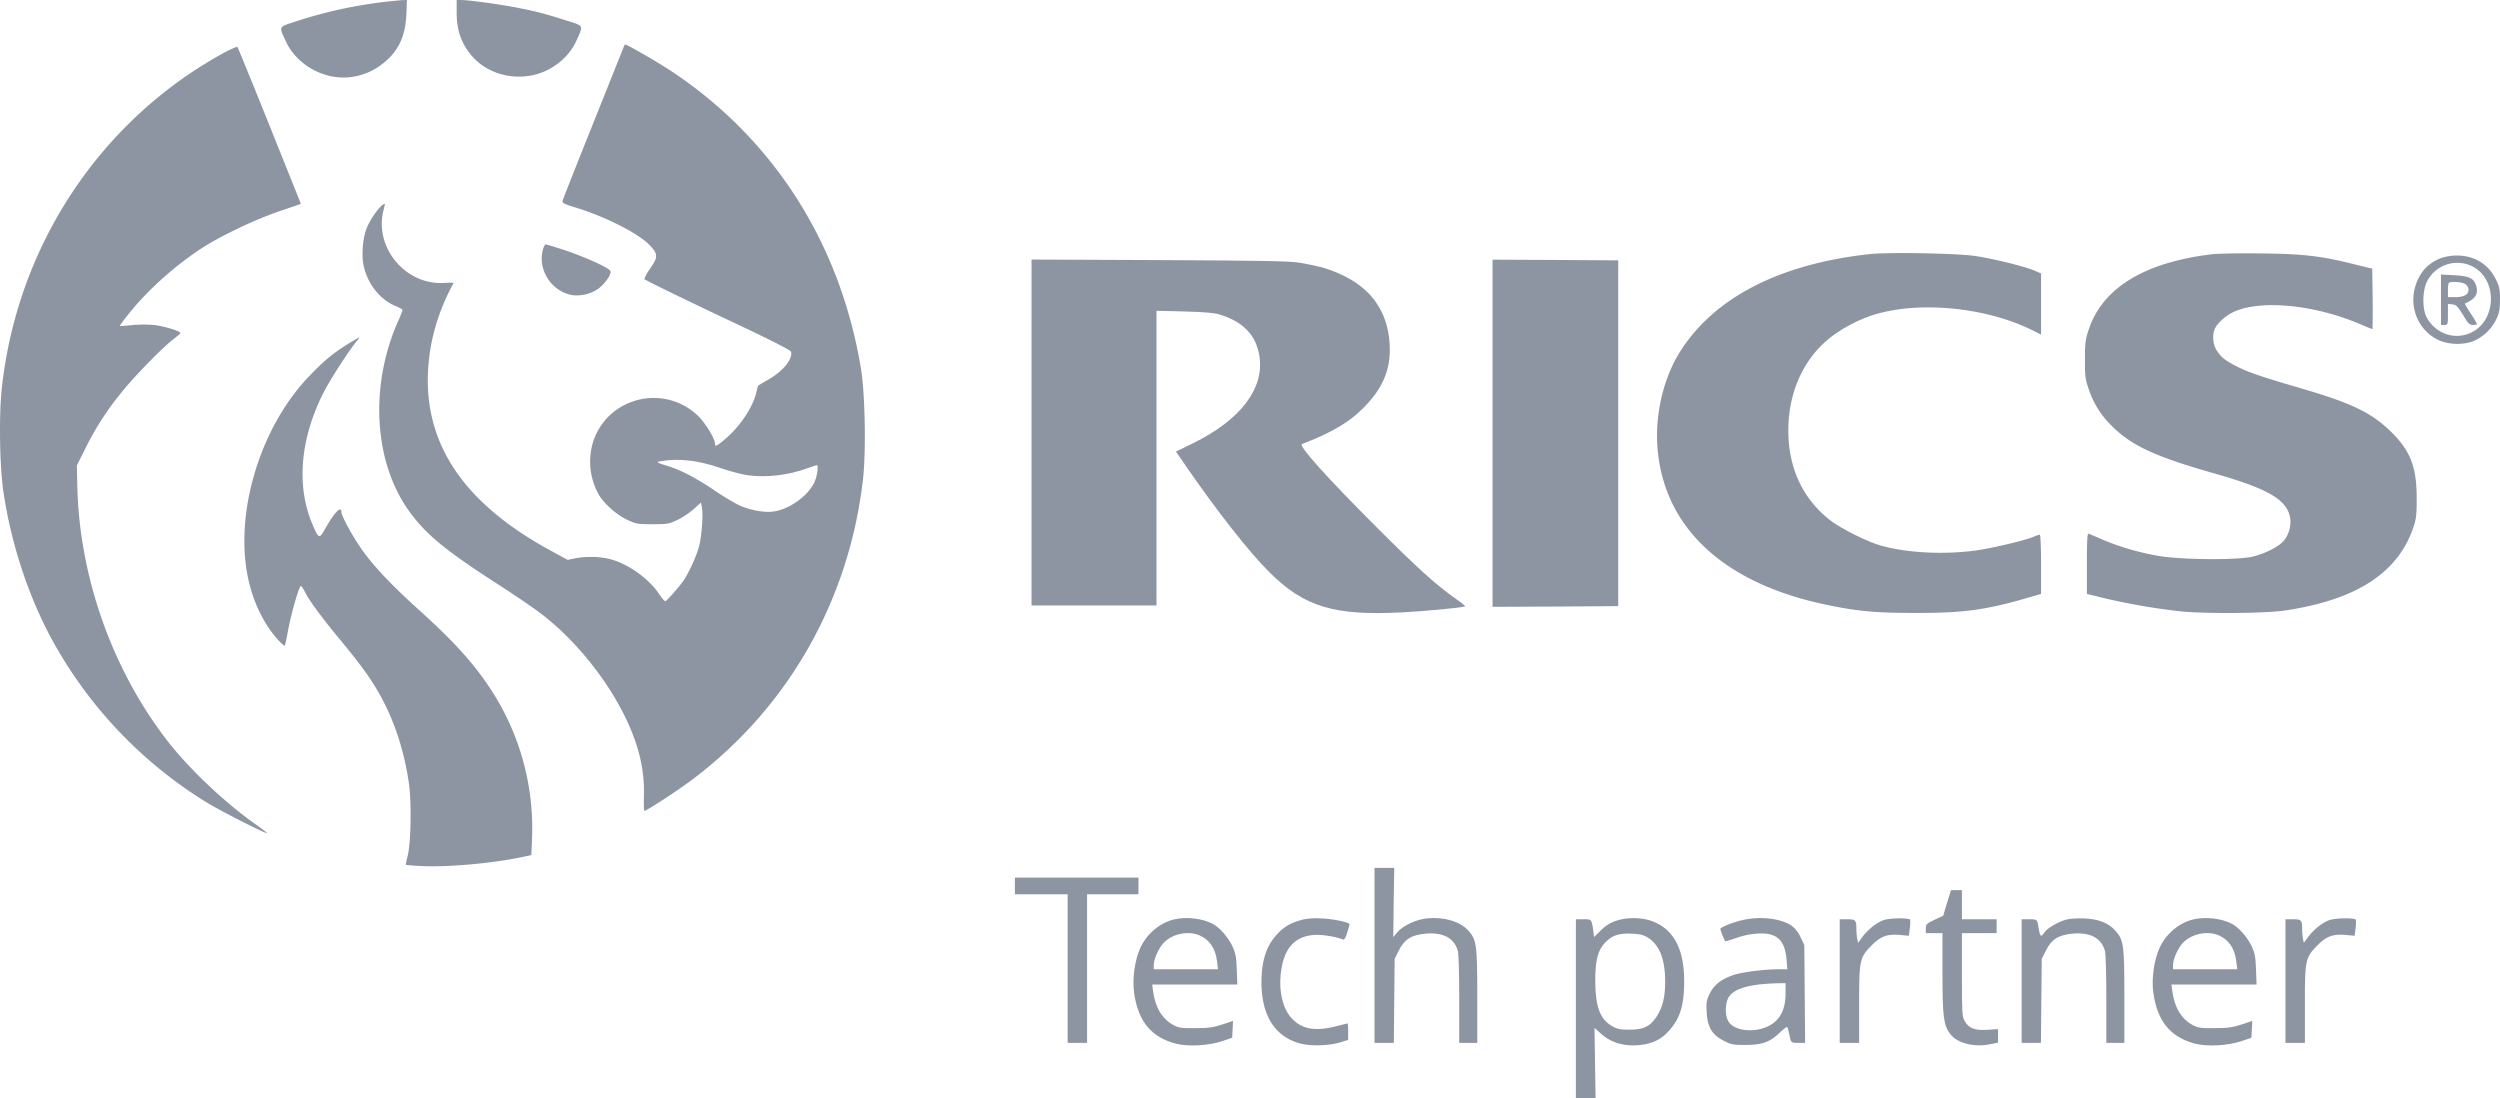 <svg xmlns="http://www.w3.org/2000/svg" viewBox="0 0 1800.35 791"><path d="M275.85,1.5a328,328,0,0,0-61.8,13.6c-14,4.6-13.3,3.4-8.2,14.7,7.6,16.5,26.6,27.4,45,25.9a46,46,0,0,0,24.3-9.5c11.5-8.8,16.8-19.6,17.5-36l.4-10.2-3.3.1C287.85.2,281.65.8,275.85,1.5Z" style="fill:#8d95a2"/><path d="M328.85,8.8c0,13.4,3.6,23.3,11.7,32.3,14.8,16.3,41.9,18.9,60,5.5a42.79,42.79,0,0,0,14.8-17.8c4.8-10.7,5.2-10.1-7.7-14.1-16.2-5.1-20.8-6.3-34.9-9.1-11.9-2.4-35.2-5.6-41.1-5.6h-2.8Z" style="fill:#8d95a2"/><path d="M449,34.2c-.5,1.3-10.4,26.1-22.1,55.3s-21.5,53.9-21.7,55c-.4,1.8.9,2.4,10.4,5.3,21.2,6.6,44.8,18.7,52.4,26.9,5.9,6.4,6,8.2.4,16.4-2.6,3.7-4.5,7.3-4.3,7.9s24,12.2,52.8,25.9c37.3,17.5,52.6,25.2,52.8,26.5,1.1,5.4-5.7,13.7-16.1,19.8-4,2.3-7.4,4.3-7.5,4.4a20,20,0,0,0-1.3,4.5c-2.5,11-11.7,24.9-22.6,34.1-6,5.1-7.3,5.7-7.3,3.4,0-3.8-7.4-15.8-12.8-20.7-25-23-65.3-12.3-75.2,20a48.6,48.6,0,0,0,4.3,37.3c3.8,6.5,12.8,14.5,20.4,18.1,6.4,3,7.4,3.2,18.3,3.2s11.9-.2,18-3.1a58.17,58.17,0,0,0,11.7-7.8l5.2-4.7.7,3.7c1,5.2-.2,20.8-2.1,27.9s-7.2,18.8-11.3,24.8C488.45,423.4,480,433,479,433c-.4,0-2.5-2.5-4.6-5.6-8.2-11.9-23.9-22.5-37.3-25.3a64.6,64.6,0,0,0-23.2,0l-5.1,1.1-13.2-7.2c-61-33.4-89.7-75.5-87.4-127.9,1-22.2,7.1-43.5,18.4-64.2.2-.4-2.5-.4-6-.2-28.1,2.3-51.4-25.3-44.4-52.4,1.3-5.1,1.3-5.2-.6-3.8-3.4,2.4-9.5,11.3-11.7,17.3-2.7,7-3.6,18.9-2.1,26.2,2.7,13,11.4,24.3,22.4,29.1,3.1,1.3,5.7,2.7,5.7,3.1a77.45,77.45,0,0,1-3.4,8.5c-20.8,47.3-17.1,103,9.3,138,11.9,15.9,25.4,26.9,61.6,50.3,12,7.7,26.1,17.3,31.4,21.3,23.8,17.9,46.6,45.5,60.5,73.2,10.5,21,15,39.4,14.4,58.7-.1,5.9,0,10.8.3,10.8,1.5,0,24.4-14.9,34.3-22.4,69.3-52,113.2-129.3,123.2-216.6,2.2-19.9,1.5-60.9-1.4-79C605.25,175.3,557,99.6,482.35,50.5c-9.2-6-30.8-18.5-32.2-18.5C450,32,449.45,33,449,34.2ZM498.85,332a117,117,0,0,1,18.6,4.6,176.92,176.92,0,0,0,17,4.9c13.6,2.9,31.5,1.3,46.4-4.1,3.7-1.3,7-2.4,7.4-2.4,1.1,0,.6,5.6-1,10.4-3.6,10.4-18.2,21.5-30.6,23-6.7.9-17.4-1.2-25.1-4.9a183.69,183.69,0,0,1-18-11c-13.1-8.7-23.3-14-32.7-16.9-8.6-2.7-8.8-2.9-4-3.6C484.05,330.9,489.85,330.9,498.85,332Z" style="fill:#8d95a2"/><path d="M159.45,39C71.05,88.2,12.15,178,1.25,280.1c-2.1,20.4-1.5,56.6,1.4,75.4,5.9,38.4,18.9,76.9,36.5,108.2a315,315,0,0,0,110.7,114.8c9.4,5.7,40.5,21.5,42.4,21.5.5,0-3.3-3-8.5-6.6-22.6-16-48.5-40.6-64.2-61.2-39.5-51.7-62.7-118.3-63.9-183.4l-.3-13.6,6.2-12.4A206.52,206.52,0,0,1,88,282c9-11.3,29.6-32.3,37.2-38,2.5-1.9,4.7-3.8,4.7-4.2,0-1.3-11-4.7-18.3-5.7a87.58,87.58,0,0,0-16.2,0c-4.9.5-9,.8-9.1.6s2.7-4.1,6.4-8.7c13.6-17,32.6-34.1,52.2-47,13.7-9,39.1-21.1,56.7-27l15.1-5.2-22.5-56.1c-12.4-30.9-22.9-56.5-23.2-56.9S165.45,35.7,159.45,39Z" style="fill:#8d95a2"/><path d="M391,179.7c-4.1,14.6,6.4,30.6,21.6,32.9a27.51,27.51,0,0,0,18.3-4.7c4.6-3.4,9.3-10,8.8-12.5-.4-2.2-17.4-10-33.5-15.4-6.7-2.2-12.7-4-13.2-4S391.45,177.7,391,179.7Z" style="fill:#8d95a2"/><path d="M1346.35,183c-65.1,7.1-112.4,31.6-136.8,70.8-12.2,19.7-18.2,46.7-15.7,71.2,5.6,56.1,48.4,95.2,120.9,110.4,22.7,4.8,35.7,6,64.6,6,34,.1,50.6-2.1,79.8-10.6l10.7-3.1V406.4c0-11.8-.4-21.4-.9-21.4a22.56,22.56,0,0,0-4.6,1.6c-6.8,2.8-30.3,8.3-42,9.9-23,3-48.6,1.7-67.5-3.5-10.2-2.8-30.1-12.8-37.7-19-19.3-15.5-29.3-37.4-29.3-64,0-27.9,11.2-52.3,31.1-67.6a106,106,0,0,1,28-14.9c32.8-11.2,82.7-6.7,117.2,10.6l5.7,2.9V196.9l-4.7-2c-6.9-3-28.9-8.4-42.3-10.5C1409.75,182.4,1360.25,181.5,1346.35,183Z" style="fill:#8d95a2"/><path d="M1592.85,183.1c-48.7,5.9-78.8,24.3-88.7,54.3-2.4,7.1-2.7,9.7-2.7,21.6,0,12.5.2,14.1,3,22a65.32,65.32,0,0,0,16.2,25.6c14.4,14.4,31.3,22.2,74.2,34.4,37.2,10.6,50.8,18.2,54,30.2,1.6,5.8-.1,13.2-4.1,18.1-3.4,4.1-12.4,8.9-21.9,11.4-10.2,2.8-52.1,2.5-68.5-.4a183.12,183.12,0,0,1-39.5-11.4c-5.2-2.3-10.1-4.3-10.7-4.6-1-.4-1.3,4.3-1.3,21.5v21.9l13,3.2a474.28,474.28,0,0,0,53,9.2c17.4,2,61.5,1.7,76.3-.4,51.9-7.7,81.8-27.1,92.9-60.2,2-6,2.3-9,2.3-20.5,0-22.7-4.4-34.2-18.4-48-13.8-13.6-28.4-20.7-64.1-31.1-29.9-8.8-38.6-11.7-47-16-8.7-4.5-10.9-6.2-14.4-11.4-3-4.4-3.5-11.8-1.2-16.3,2-3.8,7.3-8.6,12.3-11.1,19.2-9.6,58.7-6,92.5,8.5,4.4,1.9,8.2,3.4,8.4,3.4s.3-9.8.2-21.8l-.3-21.7-13-3.2c-23.8-6-36.9-7.5-67.5-7.8C1612.75,182.3,1597,182.6,1592.85,183.1Z" style="fill:#8d95a2"/><path d="M1757.75,185.9c-9.6,3.8-15.4,10.3-18.5,20.7-4.4,15.2,2.5,31.3,16.4,38.1,7.5,3.7,19.1,3.9,26.3.6a32.68,32.68,0,0,0,15.6-15.1c2.3-4.8,2.7-7,2.8-14.2s-.4-9.4-2.7-14.2c-5.4-11.5-15.6-17.8-28.6-17.8A36.45,36.45,0,0,0,1757.75,185.9Zm22.8,6c18.2,9.2,17.5,39-1.1,47.7-11.9,5.5-25.6.7-31.9-11.1-3.3-6.1-3.1-19.3.3-25.9A24.35,24.35,0,0,1,1780.55,191.9Z" style="fill:#8d95a2"/><path d="M1757.85,215.9V234h2.5c2.4,0,2.5-.2,2.5-7.6v-7.5l3.2.3c2.8.3,3.7,1.3,7.6,7.5,3.8,6.4,4.7,7.3,7.3,7.3,1.6,0,2.9-.3,2.9-.6a62.92,62.92,0,0,0-4.6-7.6c-2.5-3.9-4.4-7.1-4.2-7.2,7.4-3.3,9.7-6.6,8.3-12.2-1.6-5.9-4.7-7.6-15.9-8.2l-9.6-.5Zm17-11.6a5.33,5.33,0,0,1,2.8,3.9c.4,3.7-3,5.8-9.5,5.8h-5.3v-4.8c0-2.7.3-5.2.7-5.5C1764.65,202.5,1772.25,203,1774.85,204.3Z" style="fill:#8d95a2"/><path d="M742.85,311.4V436h90V223.8l19.8.5c12.8.3,21.4,1,24.7,1.9,17.6,5.1,27.3,15,29.6,30.3,3.7,23.2-13.7,46-47.8,62.7l-12.3,6,7.7,11.2c22,31.9,45.5,61.8,59.7,75.8,25.1,24.9,46.5,31.3,95.3,28.8,15.9-.8,41.6-3.2,45.6-4.3.4-.1-2.5-2.5-6.5-5.3-14.3-10-27.7-22.1-56.9-51.3-36.1-36.1-56.9-59.2-54.2-60.3,17.8-6.8,30.5-13.7,39.3-21.4,16.5-14.5,24-28.9,24-46.4,0-24.6-11.4-42.9-33.2-53.4-9.9-4.8-16.4-6.7-31.1-9.3-7.9-1.3-22.7-1.6-101.4-2l-92.3-.4Z" style="fill:#8d95a2"/><path d="M1074.85,312V437l45.3-.2,45.2-.3v-249l-45.2-.3-45.3-.2Z" style="fill:#8d95a2"/><path d="M251.05,247.4c-11.1,6.9-17.8,12.4-28.3,23.4-37.6,39.1-56,105.6-42.2,153.1a99.9,99.9,0,0,0,13.7,29.4c4.4,6.2,10.3,12.4,10.9,11.6.2-.2,1.3-5.6,2.5-11.9,2.3-12.2,7.8-31,9-31,.5,0,1.7,1.9,2.9,4.2,3,6.1,11.9,18.2,24.8,33.8,15.1,18.2,22.4,28.2,28.9,39.8,10.5,18.5,17.8,40.6,21.2,64.2,2,14,1.5,42.9-.9,52.5-.9,3.3-1.4,6.1-1.2,6.3s5.4.6,11.7.9c18.2.9,50.4-2,70.9-6.3l7.7-1.6.4-9.7A182.83,182.83,0,0,0,353.15,496c-12.6-19.1-26.5-34.3-53.1-58.3-18.2-16.5-31.3-30.3-39.2-41.6-6.8-9.5-14.9-24.4-15-27.3,0-5.1-5,.1-12.1,12.7-3.8,6.7-4.4,6.5-8.9-4.3-11.5-27.3-8.7-61,7.9-94,4.6-9.2,17.5-29.2,23.7-37,1.5-1.7,2.5-3.2,2.2-3.2S255.05,245,251.05,247.4Z" style="fill:#8d95a2"/><path d="M989.85,688v63h13.9l.3-30.3.3-30.2,3-6c4.1-8.2,9.3-11.4,19.9-12.2,12.3-.9,20,3.3,22.6,12.5.6,2.2,1,16.5,1,34.9V751h13V717.7c0-37-.5-40.8-6.2-47.3-5.9-6.7-17.3-10.2-29.6-9.1-8.2.8-17.9,5.3-21.9,10.2l-2.8,3.4.3-25,.4-24.9h-14.2Z" style="fill:#8d95a2"/><path d="M730.85,638v6h38V751h14V644h37V632h-89Z" style="fill:#8d95a2"/><path d="M1402.15,650.2l-2.8,9.3-6.3,2.9c-5.8,2.8-6.2,3.2-6.2,6.3V672h12v28.8c0,31.6.8,37.6,5.7,44s17.1,9.6,28.6,7.2l5.7-1.1v-9.8l-7.7.5c-9.2.6-13.5-1.1-16.5-6.7-1.6-3-1.8-6.2-1.8-33.1V672h25V662h-25V641H1405Z" style="fill:#8d95a2"/><path d="M845.55,662.1c-10.3,2.4-19.8,10.4-24.4,20.6-3.9,8.5-5.8,22-4.5,31.8,2.7,20.7,12.3,32.5,30.2,37.1,8.8,2.3,23.8,1.4,33.5-1.9l7-2.4.3-6,.3-6.1-7.8,2.6c-6.5,2.1-9.8,2.6-19.3,2.6-10,.1-12-.2-15.6-2.1-8.3-4.4-13.3-12.7-14.9-24.6l-.6-4.7h61.3l-.4-10.8c-.3-9.1-.8-11.6-3.1-16.7-3-6.4-9.3-13.7-14.2-16.2C866,661.4,854.25,660,845.55,662.1Zm18.1,11.4c7.4,3.2,11.7,9.5,12.8,18.9l.7,5.6h-46.3v-2.8c.1-3.8,2.3-9.6,5.5-14.2C841.75,673.2,854.45,669.7,863.65,673.5Z" style="fill:#8d95a2"/><path d="M937.15,662.5c-7.7,2.1-12.2,4.8-16.9,9.7-8.2,8.5-11.8,19.2-11.8,35.3,0,24.1,9.9,39.4,28.4,44.1,7.7,1.9,20.6,1.5,28.8-1.1l5.2-1.6V743a37.85,37.85,0,0,0-.3-6c-.2,0-3.9.9-8.2,2-14.9,3.8-24.2,2.3-31.5-5s-10.4-21.1-8.1-35.8c2.5-15.9,10-23.9,23.6-24.9,5.3-.4,15.2,1.1,20.6,3.2,1.1.4,1.9-.7,3.2-4.8.9-3,1.7-5.7,1.7-6,0-1.5-11.2-3.9-20-4.3C945.25,661.1,940.75,661.5,937.15,662.5Z" style="fill:#8d95a2"/><path d="M1164.15,663a26.92,26.92,0,0,0-11.2,6.9l-5,4.9-.6-4.7c-1.2-8.2-1.1-8.1-7.1-8.1h-5.4V791h14.2l-.4-25.4-.4-25.4,4.9,4.4c6.7,6,16,8.9,26.2,8.1,9.5-.7,16.3-3.7,21.9-9.7,8.5-9.1,11.6-18.7,11.6-36.2,0-22.3-6.8-36.1-20.8-42.5C1184.45,660.7,1172.65,660.2,1164.15,663Zm22.2,12c8.6,5.3,12.7,15.4,12.8,31.4,0,11.9-1.8,19.2-6.5,26.2-4.7,6.8-9.3,8.9-19.3,8.9-6.9,0-8.6-.4-12.7-2.7-8.5-5.1-11.8-14.1-11.8-32.7,0-15.1,1.9-22,7.5-27.7,5-5,9.6-6.4,19.1-6C1180.75,672.6,1183.55,673.3,1186.35,675Z" style="fill:#8d95a2"/><path d="M1255.25,662.5c-6.7,1.4-16.4,5.3-16.4,6.5a52.06,52.06,0,0,0,3.5,8.8c.2.2,3.9-.9,8.2-2.4a57,57,0,0,1,15.3-3.1c13.6-.8,19.5,4.5,20.7,18.6l.6,7.1h-6c-10.4,0-26.4,2-32.7,4.1-9,3.1-14,7-17.2,13.4-2.4,5-2.6,6.4-2.2,13.5.6,10.8,3.9,16.2,12.3,20.5,5.4,2.8,6.7,3,15.9,3,12.1-.1,17.5-2.1,24.7-9.1,2.6-2.5,4.9-4.2,5.2-3.7a29.6,29.6,0,0,1,1.2,4.3c1.4,7.1,1.3,7,6.6,7h5l-.3-35.3-.3-35.2-2.8-5.8a21.8,21.8,0,0,0-6.5-8.2C1282.25,661.4,1268,659.7,1255.25,662.5Zm30.6,53.2c0,13.3-5.6,21.6-16.6,24.9-10.3,3.1-21.7.6-24.8-5.5-2.3-4.3-2.1-12.8.4-16.9,3.9-6.4,15.2-9.6,35.3-10.1l5.7-.1Z" style="fill:#8d95a2"/><path d="M1356.85,662.5c-5.1,1.6-11.9,7-16,12.7l-2.8,3.8-.6-3.1a50.61,50.61,0,0,1-.6-6.9c0-6.4-.6-7-6.6-7h-5.4v89h14V723.7c0-32.5.3-34,8.9-42.8,6.6-6.7,11.3-8.4,20.7-7.6l6.2.6.7-5.5c.4-3.1.4-5.9,0-6.2C1374.05,660.9,1361.25,661.1,1356.85,662.5Z" style="fill:#8d95a2"/><path d="M1487.75,662.3c-6,1.7-13.5,6.2-15.5,9.2-2.3,3.5-3.1,3.1-3.9-1.8-1.2-7.8-1.1-7.7-7.1-7.7h-5.4v89h13.9l.3-30.3.3-30.2,3-6c4.1-8.2,9.3-11.4,19.9-12.2,12.3-.9,20,3.3,22.6,12.5.6,2.2,1,16.5,1,34.9V751h13V717.7c0-37.5-.5-40.9-6.6-47.6-4.9-5.5-12.1-8.3-22.4-8.7C1495.75,661.2,1490.55,661.5,1487.75,662.3Z" style="fill:#8d95a2"/><path d="M1579.55,662.1c-10.3,2.4-19.8,10.4-24.4,20.6-3.9,8.5-5.8,22-4.5,31.8,2.7,20.7,12.3,32.5,30.2,37.1,8.8,2.3,23.8,1.4,33.5-1.9l7-2.4.3-6,.3-6.1-7.8,2.6c-6.5,2.1-9.8,2.6-19.3,2.6-10,.1-12-.2-15.6-2.1-8.3-4.4-13.3-12.7-14.9-24.6l-.6-4.7h61.3l-.4-10.8c-.3-9.1-.8-11.6-3.1-16.7-3-6.4-9.3-13.7-14.2-16.2C1600,661.4,1588.25,660,1579.55,662.1Zm18.1,11.4c7.4,3.2,11.7,9.5,12.8,18.9l.7,5.6h-46.3v-2.8c.1-3.8,2.3-9.6,5.5-14.2C1575.75,673.2,1588.45,669.7,1597.65,673.5Z" style="fill:#8d95a2"/><path d="M1677.85,662.5c-5.1,1.6-11.9,7-16,12.7l-2.8,3.8-.6-3.1a50.61,50.61,0,0,1-.6-6.9c0-6.4-.6-7-6.6-7h-5.4v89h14V723.7c0-32.5.3-34,8.9-42.8,6.6-6.7,11.3-8.4,20.7-7.6l6.2.6.7-5.5c.4-3.1.4-5.9,0-6.2C1695.05,660.9,1682.25,661.1,1677.85,662.5Z" style="fill:#8d95a2"/></svg>